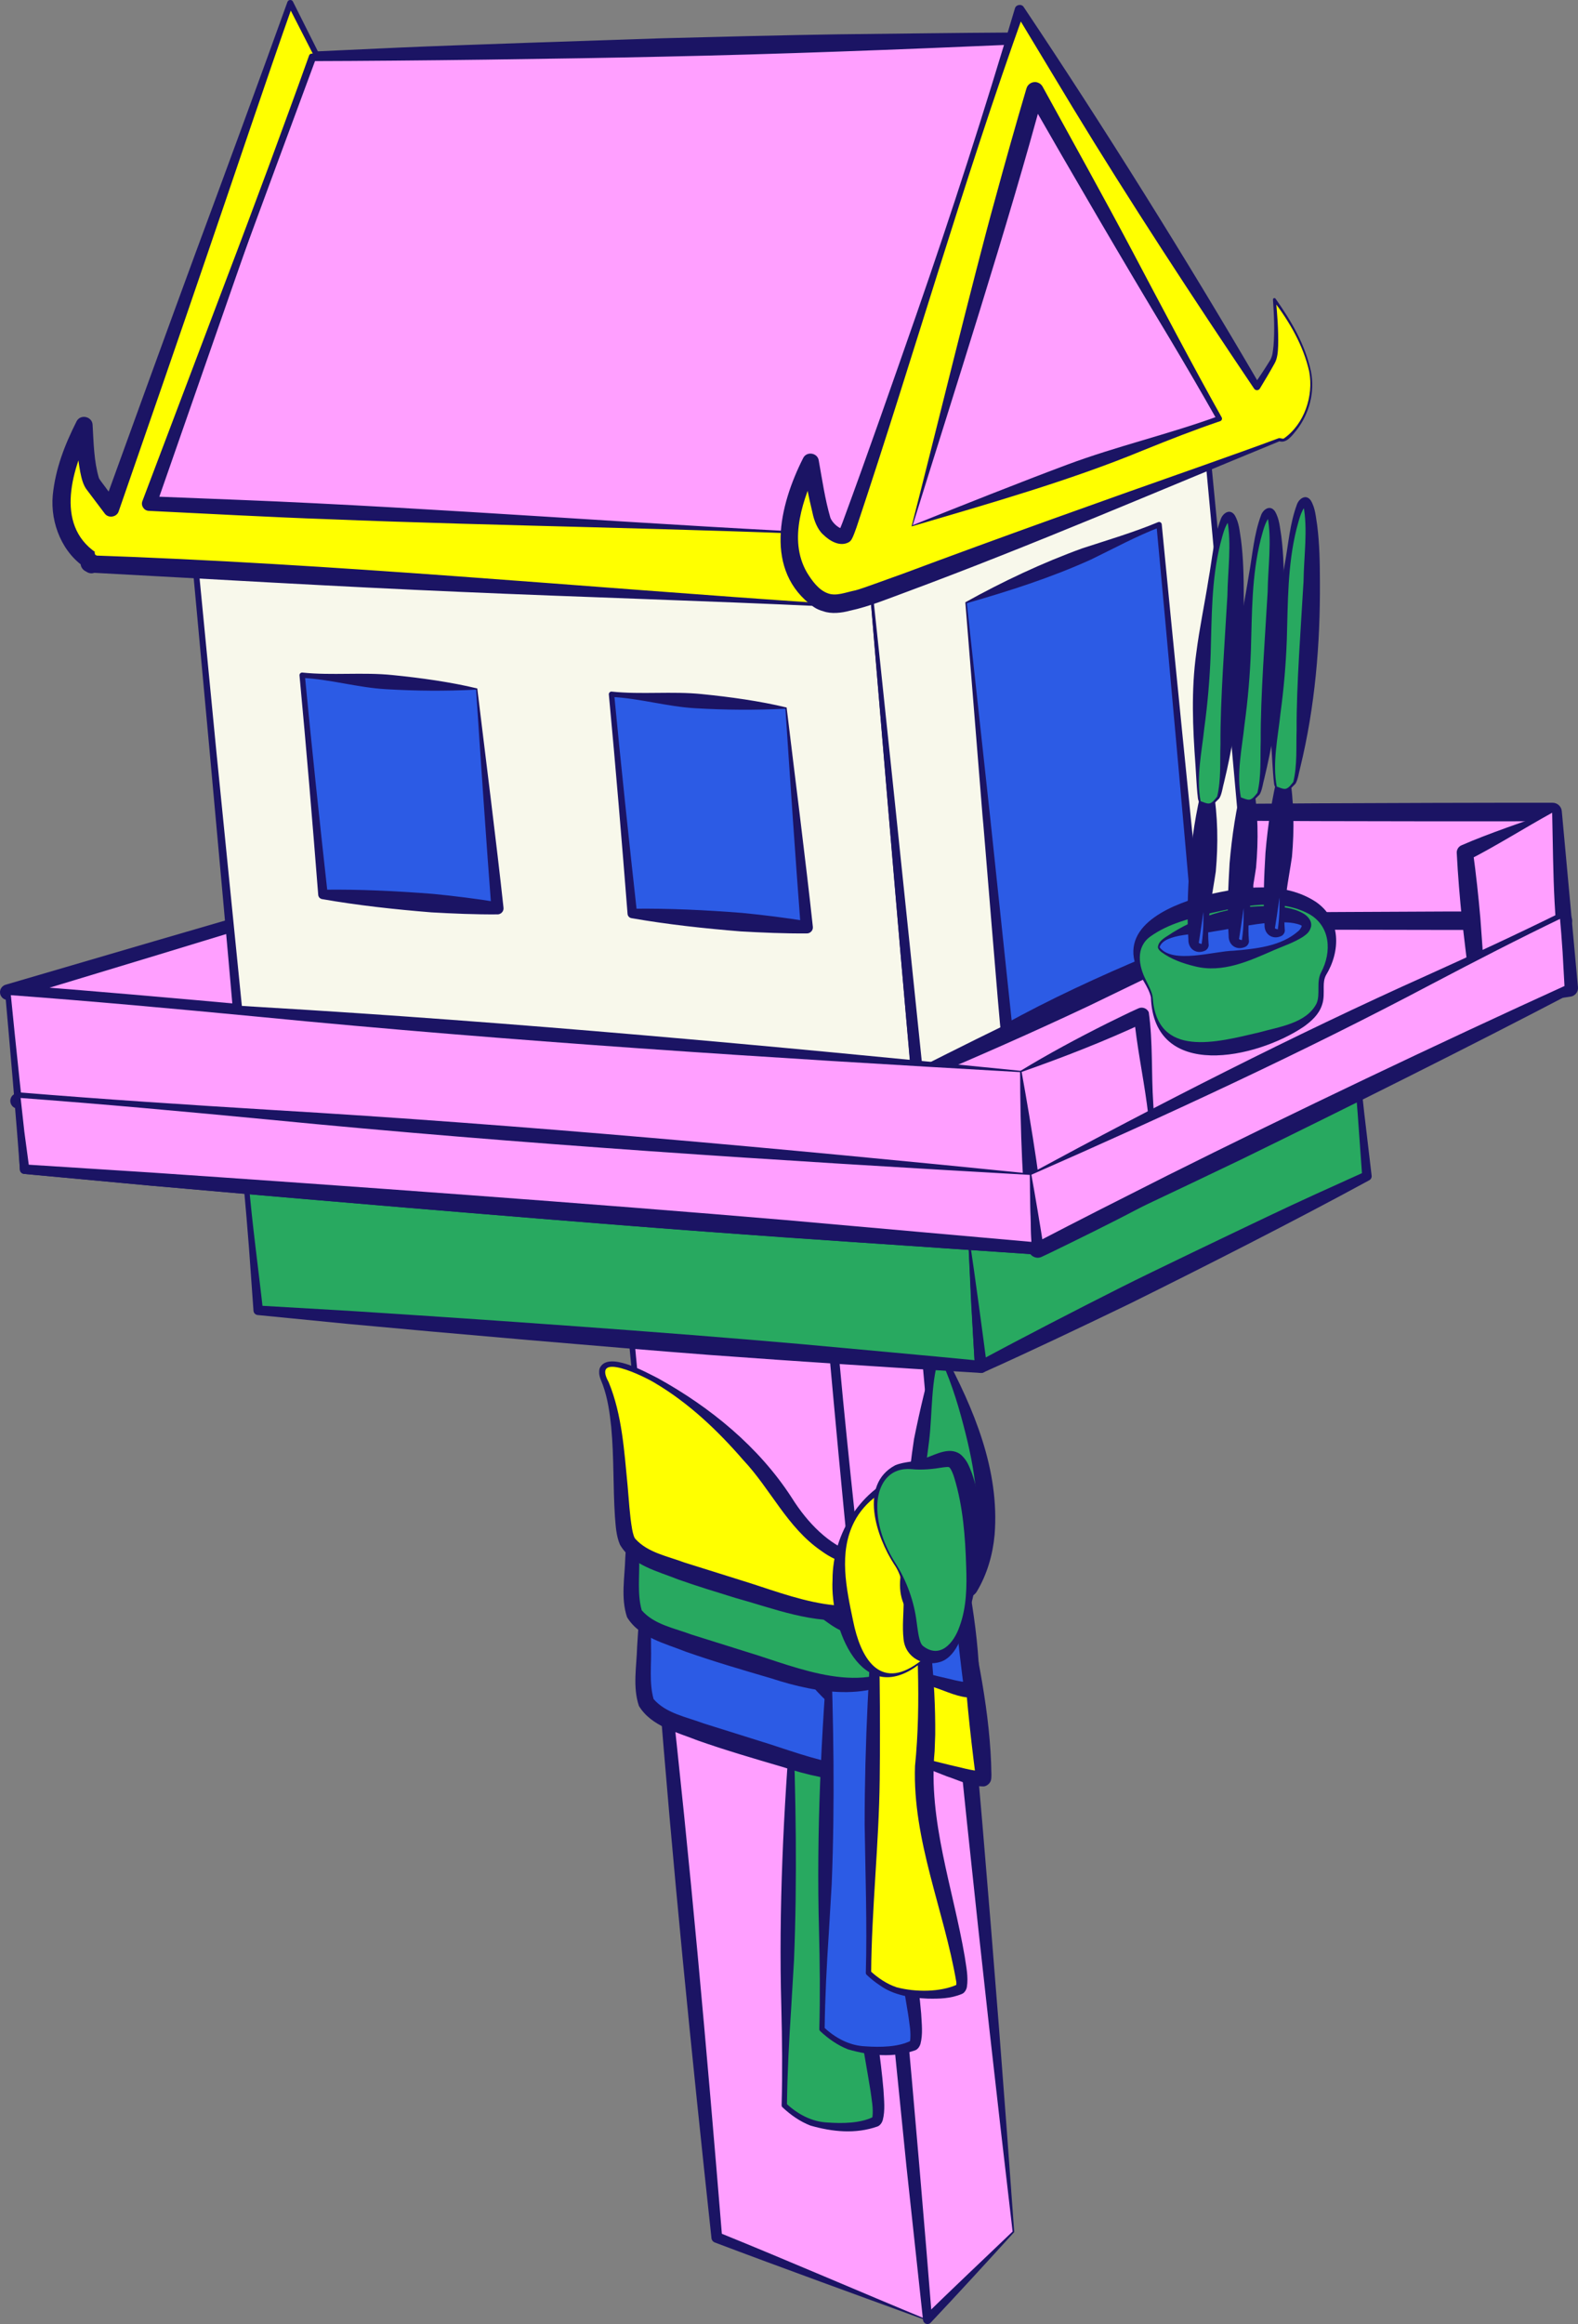 <?xml version="1.0" encoding="UTF-8"?>
<svg id="b" data-name="Layer 2" xmlns="http://www.w3.org/2000/svg" width="280.495" height="412.892" viewBox="0 0 280.495 412.892">
  <rect x="0" y="0" width="280.495" height="412.892" fill="#808080" stroke="none"/>
  <g id="c" data-name="Elements">
    <g>
      <g>
        <g>
          <g>
            <polygon points="165.219 412.358 127.409 397.518 108.469 197.849 144.546 194.426 165.219 412.358" fill="#ff9fff"/>
            <path d="M165.312,412.481c-11.479-4.197-26.963-9.799-38.25-14.076-.349-.132-.572-.448-.601-.797-3.583-33.237-6.952-66.496-9.519-99.83-2.379-31.869-5.814-68.056-9.313-99.849-.05-.464.295-.881.76-.919,12.013-1.272,24.021-2.598,36.04-3.809.673-.068,1.273.423,1.341,1.096,1.921,18.238,3.695,36.526,5.498,54.837,4.993,50.348,9.856,112.682,14.043,163.348h0ZM165.126,412.235c-5.425-50.645-12.373-113.143-16.967-163.549-1.643-18.015-3.315-36.054-4.84-54.143l1.343,1.11c-12.032,1.07-24.076,2.026-36.114,3.035,0,0,.76-.919.76-.919l2.09,24.985c2.005,23.28,4.891,51.624,7.539,74.835,3.746,33.222,6.69,66.521,9.421,99.839,0,0-.6-.797-.6-.797,12.506,5.069,24.762,10.4,37.369,15.604h0Z" fill="#1b1464"/>
          </g>
          <g>
            <polygon points="180.137 396.508 164.868 412.084 144.195 194.153 161.774 202.927 180.137 396.508" fill="#ff9fff"/>
            <path d="M180.282,396.56c-4.883,5.358-9.83,10.771-14.841,16.086-.304.319-.808.331-1.127.027-.148-.143-.229-.322-.245-.513,0,0-2.938-27.208-2.938-27.208-2.645-26.449-5.693-55.385-7.686-81.731-2.81-36.381-6.07-72.719-10.072-108.991-.085-.615.635-1.133,1.19-.816,5.914,2.815,11.862,5.562,17.754,8.422.393.191.634.568.669.975,1.723,16.158,3.317,32.342,4.942,48.531,4.773,47.912,8.936,97.217,12.353,145.217h0ZM179.992,396.457c-5.624-47.739-10.903-97.346-15.192-145.155-1.435-16.075-2.902-32.154-4.239-48.26l.669.975c-5.827-2.99-11.598-6.092-17.403-9.126,0,0,1.19-.816,1.19-.816,1.48,18.184,3.085,36.356,4.825,54.516,3.545,36.311,8.131,72.525,11.159,108.888,1.261,13.55,3.602,40.958,4.667,54.53,0,0-1.371-.486-1.371-.486,4.362-4.323,11.167-10.715,15.697-15.065h0Z" fill="#1b1464"/>
          </g>
        </g>
        <g>
          <g>
            <g>
              <path d="M140.802,304.554l-1.394,69.484s2.712,2.694,5.849,3.38c3.136.686,8.052.712,10.395-.494,2.343-1.206-4.501-26.976-3.176-38.906,1.325-11.93-4.462-35.131-4.462-35.131l-7.212,1.668Z" fill="#28a960"/>
              <path d="M140.922,304.651c.545,14.623.802,29.128.213,43.657,0,0-.503,8.518-.503,8.518-.378,5.691-.678,11.452-.75,17.22,0,0-.14-.345-.14-.345,2.04,1.91,4.552,3.273,7.38,3.393,2.631.185,5.833.147,8.1-.999-.053.009-.153.101-.163.123-.013.007,0-.026.014-.083.194-1.504-.131-3.083-.331-4.61-1.208-7.504-2.74-15.079-3.626-22.807-.448-3.833-.659-7.958-.188-11.787.318-3.644.054-7.444-.246-11.216-.714-7.581-1.878-15.181-3.272-22.68,0,0,.743.455.743.455l-7.233,1.159h0ZM140.683,304.457c2.27-.706,4.698-1.447,7.192-2.177.334-.097.674.116.744.455,3.13,11.208,6.006,22.657,5.579,34.45-.995,11.495,1.857,22.56,2.839,34.076.091,1.796.342,3.629-.131,5.43-.128.413-.461.939-.929,1.104-3.893,1.38-8.016.96-11.926-.162-1.888-.737-3.503-1.883-4.976-3.26-.096-.092-.143-.222-.14-.346.161-5.812.093-11.632-.053-17.521-.485-17.131.39-35.077,1.8-52.05h0Z" fill="#1b1464"/>
            </g>
            <g>
              <path d="M169.295,301.637s-13.366,13.38-26.378-6.245c-13.012-19.625-33.802-30.962-30.032-22.72,3.77,8.241.058,27.384,2.156,30.074,2.098,2.69,4.524,3.608,28.202,10.782,23.679,7.174,26.051-11.891,26.051-11.891Z" fill="#2c5be5"/>
              <path d="M169.227,301.776c.02.029.08.045.114.028.045-.027.007,0,.005.007-.086.095-.308.328-.406.426-5.221,5.334-13.52,6.353-19.624,1.86-6.045-4.156-9.013-10.883-13.754-16.228-4.385-5.352-9.256-10.482-15.014-14.382-2.109-1.302-4.416-2.872-6.898-3.044-.375.014-.605.122-.66.296-.186,1.088.756,2.205,1.049,3.382,1.85,5.976,1.651,12.401,1.685,18.56.093,3.043-.364,6.281.455,9.178,2.205,2.55,5.796,3.163,8.872,4.319,0,0,10.017,3.143,10.017,3.143,8.843,2.683,20.859,8.159,28.953.989,2.448-2.175,4.191-5.201,5.045-8.377,0,0,.04-.157.04-.157,0,0,.018-.079.018-.079.005-.007.004-.048.009.004.007.04.059.079.094.076h0ZM169.362,301.499c.031.025.079.091.082.158.001.08-.004.066-.003.086l-.007.084-.017.167c-.429,3.485-1.88,6.844-4.31,9.432-6.72,7.154-17.63,5.246-25.941,2.515-4.927-1.443-10.309-3.016-15.142-4.722-3.664-1.467-8.244-2.496-10.454-6.135-1.136-3.398-.408-7.035-.318-10.496.342-6.056,1.127-12.191-.312-18.13-.263-1.314-1.396-2.596-.859-4.13.875-1.551,3.066-.637,4.274-.191,8.059,3.791,14.979,9.641,21.14,16.049,3.701,3.765,6.259,8.482,9.608,12.517,5.816,7.192,14.308,8.684,21.827,3.024.119-.079.276-.271.43-.228h0Z" fill="#1b1464"/>
            </g>
            <g>
              <path d="M158.849,311.308s11.647-22.91,11.736-28.446c.089-5.536,4.597,32.118,4.22,33.075-.377.957-15.956-4.629-15.956-4.629Z" fill="#ff0"/>
              <path d="M158.706,311.365c-.023-.143.072-.302.1-.438.064-.184.217-.739.285-.932,2.044-6.062,4.45-12.032,7.298-17.751,1.441-2.977,3.359-5.976,3.726-9.308.014-.152.014-.356.03-.52,0,0,.019-.122.019-.122.031-.066-.026-.064.139-.293.019-.026.123-.142.348-.161.237-.012.383.149.46.273.103.161.164.483.218.665,2.309,10.684,4.743,21.535,4.9,32.509-.014.248.002.595-.056.863-.078.595-.707,1.179-1.289,1.231-2.336.02-4.522-1.12-6.618-1.807-2.955-1.12-6.04-2.46-8.888-3.836-.084-.041-.35-.172-.435-.214-.065-.053-.045.023-.236-.16h0ZM158.992,311.251c-.09-.147.03-.035.066-.052.633.141,1.711.394,2.354.549,1.581.38,5.837,1.434,7.47,1.84,1.887.402,3.738,1.002,5.565,1.092-.465-.007-.97.583-1.006,1.046-1.014-7.905-1.873-15.86-2.26-23.832-.178-3.107-.191-6.266-.884-9.307-.005-.013-.009-.021,0-.007.012.013.011.033.087.098.09.059.108.085.29.097.291-.021.392-.242.4-.285-1.122,9.685-5.28,18.691-10.579,26.77-.447.675-.921,1.341-1.41,1.987,0,0-.049.065-.049.065,0,0-.006-.053-.043-.061h0Z" fill="#1b1464"/>
            </g>
          </g>
          <g>
            <g>
              <path d="M147.503,291.019l-1.394,69.484s2.712,2.694,5.849,3.38c3.136.686,8.052.712,10.395-.494,2.343-1.206-4.501-26.976-3.176-38.906,1.325-11.93-4.462-35.131-4.462-35.131l-7.212,1.668Z" fill="#2c5be5"/>
              <path d="M147.623,291.116c.545,14.623.802,29.128.213,43.657,0,0-.503,8.518-.503,8.518-.378,5.691-.678,11.452-.75,17.22,0,0-.14-.345-.14-.345,2.04,1.91,4.552,3.273,7.38,3.393,2.631.185,5.833.147,8.1-.999-.053.009-.153.101-.163.123-.013.007,0-.026.014-.083.194-1.504-.131-3.083-.331-4.61-1.208-7.504-2.74-15.079-3.626-22.807-.448-3.833-.659-7.958-.188-11.787.318-3.643.054-7.443-.246-11.216-.714-7.581-1.878-15.181-3.271-22.68,0,0,.743.455.743.455l-7.233,1.159h0ZM147.384,290.922c2.27-.706,4.698-1.447,7.192-2.177.334-.097.674.116.744.456,3.13,11.208,6.006,22.657,5.579,34.45-.995,11.495,1.857,22.56,2.839,34.077.091,1.796.342,3.629-.131,5.429-.128.413-.461.939-.929,1.104-3.892,1.38-8.016.96-11.926-.162-1.888-.737-3.503-1.883-4.976-3.26-.096-.093-.143-.222-.14-.346.161-5.812.093-11.632-.053-17.521-.484-17.131.39-35.077,1.801-52.05h0Z" fill="#1b1464"/>
            </g>
            <g>
              <path d="M167.185,285.868s-13.366,13.38-26.378-6.245c-13.012-19.625-33.802-30.962-30.032-22.72,3.77,8.241.058,27.384,2.156,30.074,2.098,2.69,4.524,3.608,28.202,10.782,23.679,7.174,26.051-11.891,26.051-11.891Z" fill="#28a960"/>
              <path d="M167.117,286.006c.02.029.08.045.114.028.045-.027.007,0,.005.007-.086.095-.308.328-.406.426-5.222,5.334-13.52,6.353-19.624,1.86-6.045-4.156-9.013-10.883-13.754-16.228-4.385-5.352-9.256-10.482-15.014-14.382-2.109-1.302-4.416-2.872-6.898-3.044-.375.014-.605.122-.66.296-.186,1.088.756,2.205,1.049,3.382,1.85,5.976,1.651,12.401,1.685,18.56.093,3.043-.364,6.281.455,9.178,2.205,2.55,5.796,3.163,8.872,4.319,0,0,10.017,3.143,10.017,3.143,8.843,2.683,20.859,8.159,28.953.989,2.448-2.175,4.191-5.201,5.045-8.377,0,0,.04-.157.04-.157,0,0,.019-.079.019-.079.005-.007.004-.048.009.004.007.04.059.079.094.076h0ZM167.252,285.729c.031.025.079.091.082.158.001.08-.004.066-.003.086,0,0-.007.084-.007.084,0,0-.017.167-.017.167-.429,3.485-1.88,6.844-4.31,9.432-6.72,7.154-17.63,5.246-25.941,2.515-4.927-1.443-10.309-3.016-15.142-4.722-3.664-1.467-8.244-2.496-10.454-6.135-1.136-3.398-.408-7.035-.318-10.496.342-6.056,1.127-12.191-.312-18.13-.263-1.314-1.396-2.596-.858-4.13.875-1.551,3.066-.637,4.274-.191,8.059,3.791,14.979,9.641,21.14,16.049,3.701,3.765,6.259,8.482,9.608,12.517,5.816,7.192,14.308,8.684,21.827,3.024.119-.079.276-.271.43-.228h0Z" fill="#1b1464"/>
            </g>
            <g>
              <path d="M156.739,295.538s11.647-22.91,11.736-28.446c.089-5.536,4.597,32.118,4.22,33.075-.377.957-15.956-4.629-15.956-4.629Z" fill="#2c5be5"/>
              <path d="M156.596,295.595c-.023-.143.072-.302.1-.438.064-.184.217-.739.285-.932,2.044-6.062,4.45-12.032,7.298-17.751,1.137-2.27,2.405-4.504,3.2-6.919.381-1.013.514-2.004.574-3.032.031-.066-.026-.064.139-.293.019-.026.123-.143.348-.161.237-.012.383.149.46.273.103.161.164.483.218.665,2.309,10.684,4.743,21.534,4.9,32.509-.014.248.002.595-.056.863-.078.595-.708,1.179-1.289,1.231-2.336.02-4.522-1.12-6.618-1.807-2.955-1.12-6.04-2.459-8.888-3.836-.084-.041-.35-.172-.435-.214-.065-.053-.045.023-.236-.16h0ZM156.882,295.481c-.09-.147.03-.035.066-.052.633.141,1.711.394,2.354.549,1.581.38,5.837,1.434,7.47,1.84,1.887.402,3.738,1.002,5.565,1.092-.465-.007-.97.583-1.006,1.046-1.014-7.905-1.873-15.86-2.26-23.832-.178-3.107-.191-6.266-.884-9.307-.005-.013-.009-.021,0-.007.012.013.011.033.087.098.09.059.108.085.29.097.291-.021.392-.242.4-.285-1.122,9.685-5.28,18.691-10.579,26.77-.447.675-.921,1.341-1.41,1.987,0,0-.049.065-.049.065,0,0-.006-.053-.043-.061h0Z" fill="#1b1464"/>
            </g>
          </g>
          <g>
            <g>
              <path d="M165.972,273.084s-13.366,13.38-26.378-6.245c-13.012-19.625-35.928-29.839-32.158-21.597,3.77,8.241,2.184,26.261,4.282,28.951,2.098,2.69,4.524,3.608,28.202,10.782,23.679,7.174,26.051-11.891,26.051-11.891Z" fill="#ff0"/>
              <path d="M165.904,273.222c.02.029.08.045.115.028.045-.027.007,0,.005.007-.078.102-.314.324-.406.427-5.233,5.346-13.55,6.352-19.656,1.835-6.049-4.161-8.95-10.929-13.863-16.142-4.528-5.231-9.674-10.115-15.663-13.658-1.895-1.181-11.366-5.783-8.236-.143,2.384,5.796,2.756,12.223,3.358,18.365.236,2.588.364,5.197.8,7.722.151.794.355,1.56.615,1.776,2.206,2.42,5.663,3.026,8.667,4.156,0,0,10.034,3.148,10.034,3.148,8.862,2.682,20.891,8.192,29.012,1.025,2.454-2.177,4.202-5.207,5.058-8.389,0,0,.04-.158.04-.158l.019-.079c.004-.007.004-.048.009.004.007.04.059.079.094.076h0ZM166.04,272.946c.031.025.079.091.082.158.001.08-.004.065-.003.086l-.007.084-.017.168-.04.333c-.87,7.27-6.845,13.247-14.192,13.912-7.263.954-14.324-1.918-21.155-3.802-3.369-1.04-6.745-2.064-10.095-3.252-3.663-1.477-8.277-2.5-10.416-6.208-.686-1.616-.753-3.353-.893-5.03-.34-5.279-.16-10.571-.652-15.801-.265-2.576-.624-5.154-1.511-7.582-.252-.756-.865-1.68-.554-2.889,1.371-3.228,8.242.685,10.339,1.725,9.313,5.15,17.929,12.169,23.78,21.198,5.912,9.439,14.932,14.419,24.905,7.129.119-.079.276-.272.43-.229h0Z" fill="#1b1464"/>
            </g>
            <g>
              <path d="M161.312,275.756s4.333-38.493,5.84-35.565c1.506,2.928,13.614,26.963,5.202,41.888-2.204,2.666-11.042-6.323-11.042-6.323Z" fill="#28a960"/>
              <path d="M161.166,275.806c-.265-6.732.288-13.5,1.307-20.152,1.039-5.179,2.274-10.318,3.732-15.415.111-.207.187-.441.457-.602.308-.193.77-.027.911.313,0,0,.078.148.078.148l.146.28c5.298,9.898,9.92,20.792,8.998,32.293-.32,3.499-1.321,7.034-3.183,10.118-.337.558-1.013.961-1.614,1.09-3.792.694-8.793-5.329-10.834-8.074h0ZM161.457,275.706c-.016-.063.02-.01.05.004l.086.062c.697.522,1.871,1.314,2.59,1.825,1.774,1.195,3.655,2.487,5.585,3.283.55.202,1.111.4,1.535.278.023-.022-.057-.004-.064,0,0,0-.145.211-.145.211.688-1.393,1.226-2.852,1.644-4.354,1.948-7.866.558-16.118-1.501-23.879-1.114-4.291-2.497-8.586-4.453-12.593-.039-.103-.13-.203-.013-.088.067.078.333.073.374.019-1.733,4.665-1.37,10.468-1.997,15.553-.753,6.226-1.817,12.435-3.344,18.523-.031.126-.215.777-.253.918,0,0-.042.153-.042.153-.019.056-.019.11-.05.085h0Z" fill="#1b1464"/>
            </g>
            <g>
              <path d="M155.768,281.022l-1.394,69.484s2.712,2.694,5.849,3.38c3.136.686,8.052.712,10.395-.494,2.343-1.206-7.598-28.299-6.273-40.229,1.325-11.93-1.364-33.808-1.364-33.808l-7.212,1.668Z" fill="#ff0"/>
              <path d="M155.888,281.119c.493,11.752.609,23.46.481,35.12-.131,11.299-1.433,22.957-1.521,34.276,0,0-.14-.346-.14-.346,1.344,1.246,2.96,2.33,4.679,2.903,3.334.872,7.75.89,10.79-.505-.068.032-.173.114-.195.167-.009-.131.032-.359.008-.595-2.159-12.709-7.795-25.168-7.344-38.375,1.153-11.391.328-22.924-.283-34.334,0,0,.757.53.757.53l-7.233,1.159h0ZM155.649,280.925c2.27-.706,4.698-1.447,7.192-2.177.336-.1.689.121.747.467,1.565,9.551,2.731,19.233,2.651,28.958,0,0-.106,2.946-.106,2.946-1.172,12.331,3.274,24.323,5.353,36.503.252,1.782.671,3.578.377,5.416-.082.442-.414,1.047-.903,1.22-2.002.83-3.994.862-6.063.822-2.916-.12-6.079-.599-8.527-2.38-.83-.552-1.595-1.153-2.328-1.858-.096-.092-.143-.222-.14-.346.249-8.386-.085-17.885-.207-26.374-.002-14.216.782-29.141,1.955-43.197h0Z" fill="#1b1464"/>
            </g>
          </g>
          <g>
            <path d="M163.33,295.527s-10.269,8.959-13.691-10.371c-3.422-19.331,11.36-22.576,11.36-22.576,0,0,12.017-7.282,8.716-.213-3.3,7.07-12.436,19.606-6.406,24.562,6.03,4.956.021,8.597.021,8.597Z" fill="#ff0"/>
            <path d="M163.421,295.651c-10.29,7.984-15.886-6.438-15.437-14.973-.006-8.496,5.38-16.418,12.583-18.811,2.398-1.549,10.159-6.997,11.116-1.595.037.886-.281,1.837-.573,2.529-1.769,4.028-3.898,7.555-5.667,11.25-.926,1.813-1.705,3.673-2.275,5.514-.531,1.841-.869,3.696-.279,5.296.301.812.891,1.389,1.702,2.289,2.653,2.888,2.154,6.43-1.17,8.502h0ZM163.239,295.403c3.908-2.873,2.72-5.845-.905-8.203-2.464-1.964-2.699-5.536-2.049-8.356.965-4.309,3.054-8.096,5.172-11.844,1.169-2.223,2.761-4.317,3.431-6.617-.013.017.01-.044.017.027.039.082.181.239.261.244-.386-.149-1.55.147-2.122.313-1.891.59-3.863,1.437-5.706,2.372-3.943.78-7.615,3.381-9.476,6.995-2.841,5.492-1.413,11.92-.214,17.665,1.279,6.391,4.609,12.496,11.59,7.403h0Z" fill="#1b1464"/>
          </g>
          <g>
            <path d="M159.05,277.813c5.149,8.031-.226,16.067,6.831,16.553,7.057.485,8.242-20.367,6.073-29.447-2.17-9.08-3.257-4.642-10.26-4.555-7.003.087-7.958,9.161-2.644,17.449Z" fill="#28a960"/>
            <path d="M159.18,277.73c1.978,3.088,3.32,6.829,3.756,10.464.256,1.775.424,3.572,1.091,4.204,2.999,2.392,5.502-.385,6.555-3.483,1.238-3.374,1.292-7.08,1.159-10.638-.163-5.267-.561-10.597-2.085-15.638-.221-.769-.573-1.569-.793-1.812-.164-.332-.694-.159-1.193-.135-1.705.299-3.781.52-5.654.318-.909-.073-1.706.012-2.498.289-2.532.91-3.568,3.695-3.568,6.277-.044,3.582,1.306,7.115,3.228,10.154h0ZM158.92,277.897c-3.111-4.81-6.32-14.11.204-17.571,1.761-.733,3.651-.546,5.385-1.277,1.937-.683,4.589-2.241,6.485-.416.954.931,1.281,1.892,1.715,2.985,1.315,3.603,1.635,7.432,1.616,11.21.041,3.732-.574,7.433-1.409,11.037-.647,2.718-1.267,5.443-2.46,8.001-.631,1.333-1.657,2.817-3.206,3.359-3.012.993-6.312-.719-6.639-4.001-.52-4.534,1.126-9.303-1.691-13.326h0Z" fill="#1b1464"/>
          </g>
        </g>
        <g>
          <g>
            <g>
              <polygon points="172.242 220.412 43.768 210.36 45.897 232.794 174.37 242.847 172.242 220.412" fill="#28a960"/>
              <path d="M172.134,220.522c-31.939-1.521-64.716-3.441-96.465-6.786-10.587-1.092-21.251-2.112-31.938-2.903l.508-.517c.507,6.482,1.783,15.839,2.496,22.399,0,0-.773-.761-.773-.761l16.084.935c24.449,1.56,55.979,3.76,80.326,5.905,10.694.989,21.392,1.937,32.082,2.983,0,0-1.152,1.172-1.152,1.172-.362-5.581-.91-16.833-1.167-22.426h0ZM172.35,220.302c.834,5.573,2.382,16.844,3.089,22.443.089.637-.445,1.215-1.087,1.176-15.484-.921-32.722-2.059-48.287-3.202-17.93-1.377-46.295-3.833-64.199-5.505,0,0-16.034-1.578-16.034-1.578-.414-.024-.748-.356-.774-.761,0,0-.807-11.242-.807-11.242-.297-3.745-.603-7.488-.953-11.228-.026-.259.164-.491.423-.516,10.756.865,21.53,1.545,32.385,2.122,31.648,1.639,64.862,4.814,96.245,8.292h0Z" fill="#1b1464"/>
            </g>
            <g>
              <polygon points="172.242 220.412 240.846 186.52 242.974 208.954 174.37 242.847 172.242 220.412" fill="#28a960"/>
              <path d="M172.108,220.337c13.53-7.713,28.04-15.395,42.224-22.076,8.499-3.859,18.055-8.004,26.304-12.166.287-.151.661.054.681.38.36,3.739.762,7.473,1.175,11.207l1.321,11.193c.042.36-.156.689-.466.836-12.933,7.046-29.265,15.338-42.521,21.903-8.342,4.022-17.572,8.423-25.98,12.196-.651.36-1.517-.109-1.544-.861,0,0-.679-11.462-.679-11.462l-.516-11.149h0ZM172.377,220.487c.838,5.534,2.342,16.715,3.062,22.258,0,0-1.544-.861-1.544-.861,8.096-4.368,17.209-9.056,25.473-13.223,5.411-2.728,20.182-9.779,25.843-12.474,5.753-2.751,11.575-5.364,17.39-7.989l-.466.835s-.807-11.242-.807-11.242c-.297-3.745-.603-7.488-.953-11.228,0,0,.681.38.681.38-8.26,3.98-17.053,8.921-25.149,13.253-14.194,7.351-28.755,13.97-43.53,20.29h0Z" fill="#1b1464"/>
            </g>
          </g>
          <g>
            <polygon points="108.315 144.426 1.39 176.278 181.466 190.367 278.949 175.534 275.982 144.26 108.315 144.426" fill="#ff9fff"/>
            <path d="M108.337,144.578c-34.302,11.155-71.972,22.58-106.552,33.026,0,0-.287-2.707-.287-2.707,15.007,1.16,30.004,2.46,44.994,3.847,42.844,4.143,91.888,7.826,135.055,10.589,22.856-3.759,73.332-11.62,97.17-15.327,0,0-1.306,1.674-1.306,1.674l-3.059-31.265s1.633,1.484,1.633,1.484c-10.482.043-31.394.019-41.86-.017-41.533-.165-84.246-.487-125.787-1.304h0ZM108.292,144.273c41.477-.902,84.217-1.305,125.714-1.552,10.414-.052,31.549-.12,41.974-.099.851-.004,1.554.653,1.633,1.484,0,0,2.874,31.283,2.874,31.283.08.819-.502,1.553-1.306,1.674-24.469,3.632-73.319,10.904-97.797,14.339-43.126-4.01-92.032-7.95-135.058-10.545-15.023-.962-30.039-2.01-45.044-3.198-.764-.056-1.339-.724-1.278-1.489.047-.588.457-1.061.99-1.218,34.695-10.176,72.472-21.256,107.298-30.678h0Z" fill="#1b1464"/>
          </g>
          <g>
            <polygon points="110.146 163.734 3.222 195.586 183.298 209.676 277.814 163.569 110.146 163.734" fill="#ff9fff"/>
            <path d="M110.169,163.887c-34.301,11.155-71.973,22.58-106.552,33.026,0,0-.287-2.707-.287-2.707,15.007,1.16,30.004,2.46,44.994,3.847,29.055,2.708,60.9,5.489,89.999,7.54,0,0,45.056,3.049,45.056,3.049l-.535.102,23.525-11.74c15.155-7.533,55.09-27.217,70.727-34.909,0,0,.72,3.113.72,3.113-55.741.078-111.94-.29-167.647-1.322h0ZM110.124,163.582c48.741-1.038,97.904-1.432,146.7-1.641,0,0,20.988-.011,20.988-.011.907-.004,1.646.73,1.646,1.637,0,.649-.378,1.21-.926,1.476-15.943,7.712-55.666,26.895-71.047,34.252,0,0-23.733,11.313-23.733,11.313-.171.084-.358.118-.536.102,0,0-44.982-3.995-44.982-3.995-13.227-1.151-31.955-2.591-45.019-3.525-29.456-2.157-60.706-3.842-90.102-6.223-.764-.056-1.339-.725-1.278-1.489.047-.588.457-1.061.99-1.218,0,0,26.812-7.85,26.812-7.85,25.71-7.548,54.633-15.808,80.486-22.828h0Z" fill="#1b1464"/>
          </g>
          <g>
            <g>
              <polygon points="153.932 95.153 33.338 85.717 42.439 181.652 163.032 191.087 153.932 95.153" fill="#f8f8eb"/>
              <path d="M153.824,95.263c-25.087-1.154-50.746-2.578-75.675-4.829-14.486-1.382-30.354-3.235-44.848-4.233,0,0,.52-.529.52-.529,0,0,4.65,47.958,4.65,47.958,0,0,4.807,47.943,4.807,47.943l-.774-.761c22.889,1.246,52.528,3.292,75.434,5.097,14.586,1.177,30.686,2.716,45.178,4.109,0,0-1.152,1.172-1.152,1.172-2.109-23.9-6.147-72.015-8.14-95.926h0ZM154.04,95.043c2.54,23.902,7.631,72.027,10.061,95.943.074.656-.494,1.235-1.152,1.171-19.472-1.125-40.826-2.561-60.34-4.16-9.953-.858-35.566-3.061-45.186-4.004,0,0-15.049-1.501-15.049-1.501-.413-.032-.74-.36-.774-.761-2.079-23.922-6.509-72.065-8.744-95.968-.027-.265.166-.501.431-.528,10.099.834,20.219,1.448,30.418,1.979,29.961,1.5,60.598,4.486,90.336,7.83h0Z" fill="#1b1464"/>
            </g>
            <g>
              <polygon points="153.932 95.153 214.114 74.81 222.523 163.45 163.032 191.087 153.932 95.153" fill="#f8f8eb"/>
              <path d="M153.803,95.069c11.878-4.954,24.681-9.792,37.065-13.678,7.456-2.175,15.841-4.519,23.094-7.03.283-.101.602.102.623.404,2.106,22.098,6.529,66.528,8.776,88.606.037.366-.168.699-.484.844,0,0-7.3,3.747-7.3,3.747-4.646,2.367-17.258,8.447-22.112,10.787-9.607,4.534-20.217,9.213-29.981,13.311-.548.256-1.21.012-1.442-.552-2.241-24.103-6.214-72.322-8.24-96.44h0ZM154.061,95.237c2.575,23.859,7.585,71.891,10.04,95.749,0,0-1.521-.872-1.521-.872,7.031-3.554,14.899-7.494,22.067-10.883,11.307-5.271,26.014-11.8,37.52-16.545,0,0-.484.844-.484.844-1.947-22.103-5.959-66.589-8.041-88.676,0,0,.623.404.623.404-5.008,1.646-9.939,3.508-14.78,5.423-14.757,5.914-30.023,10.382-45.425,14.556h0Z" fill="#1b1464"/>
            </g>
            <g>
              <polygon points="171.723 107.085 206.032 93.208 213.05 167.191 178.925 183.005 171.723 107.085" fill="#2c5be5"/>
              <path d="M171.591,107.005c6.54-3.641,13.716-7.037,20.848-9.608,4.33-1.409,9.285-2.891,13.415-4.629.286-.125.63.081.649.394,1.765,18.442,5.482,55.525,7.386,73.948.038.367-.17.696-.485.845-2.75,1.52-5.494,3.052-8.304,4.444-4.746,2.384-12.134,6.04-16.995,8.053-2.891,1.216-5.788,2.419-8.729,3.526-.561.256-1.239,0-1.456-.587-.172-.269-3.188-38.202-3.277-38.503,0,0-3.052-37.883-3.052-37.883h0ZM171.855,107.165s4.15,38.036,4.15,38.036l3.989,37.702s-1.52-.872-1.52-.872c7.829-4.375,17.143-8.67,25.463-12.142,2.878-1.244,5.821-2.347,8.758-3.463l-.485.845c-1.595-18.452-4.919-55.582-6.65-74.018,0,0,.649.394.649.394-4.131,1.56-8.357,3.866-12.317,5.779-7.187,3.241-14.362,5.529-22.038,7.74h0Z" fill="#1b1464"/>
            </g>
          </g>
          <g>
            <polygon points="181.466 190.367 1.39 176.278 4.373 207.723 184.449 221.813 181.466 190.367" fill="#ff9fff"/>
            <path d="M181.358,190.477c-44.598-2.529-90.78-5.466-135.167-9.814-14.887-1.423-29.851-2.796-44.839-3.902,0,0,.52-.529.52-.529.758,7.843,2.433,23.588,3.34,31.412,0,0-.774-.761-.774-.761l22.535,1.44c25.147,1.696,64.95,4.574,90.075,6.566,14.437,1.128,52.616,4.523,67.484,5.855,0,0-1.152,1.171-1.152,1.171-.588-7.828-1.546-23.597-2.022-31.437h0ZM181.574,190.258c1.012,7.823,3.046,23.608,3.943,31.454.085.66-.49,1.247-1.152,1.172-15.135-1.014-53.003-3.571-67.573-4.713-25.13-1.941-64.895-5.288-90-7.524,0,0-22.484-2.083-22.484-2.083-.414-.026-.745-.358-.774-.761-.543-7.852-1.924-23.646-2.626-31.484-.028-.294.225-.551.521-.524,15.025,1.242,30.074,2.218,45.199,3.143,44.547,2.624,90.576,6.857,134.947,11.32h0Z" fill="#1b1464"/>
          </g>
          <g>
            <polygon points="181.466 190.365 202.939 180.392 205.922 211.84 184.449 221.813 181.466 190.365" fill="#ff9fff"/>
            <path d="M181.332,190.289c4.973-3.037,10.249-5.866,15.512-8.5,1.834-.883,3.65-1.816,5.516-2.643.697-.321,1.526-.01,1.837.693.754,5.342.436,10.831.8,16.224.276,5.262.935,10.488,1.766,15.698.06.372-.159.703-.484.845-4.996,2.773-10.652,5.596-15.807,8.121-1.777.857-3.536,1.754-5.33,2.575-.995.477-2.221-.224-2.323-1.318-1.035-10.502-1.482-21.197-1.485-31.694h0ZM181.599,190.442c1.883,10.432,3.533,20.716,4.483,31.216,0,0-2.324-1.333-2.324-1.333,1.785-.841,3.604-1.607,5.406-2.412,5.259-2.329,11.058-4.792,16.403-6.838,0,0-.484.844-.484.844-.164-5.273-.5-10.53-1.217-15.75-.702-5.222-1.813-10.405-2.295-15.648l1.948,1.117c-7.164,3.343-14.41,6.17-21.919,8.802h0Z" fill="#1b1464"/>
          </g>
          <g>
            <polygon points="275.982 144.257 278.965 175.705 263.375 182.945 260.392 151.497 275.982 144.257" fill="#ff9fff"/>
            <path d="M276.059,144.123c1.884,9.793,3.783,21.288,3.668,31.624.006.295-.179.551-.44.65-2.686,1.011-5.332,2.115-7.916,3.359-2.591,1.222-5.128,2.56-7.64,3.954-.386.214-.872.075-1.086-.311-1.287-6.536-1.96-13.33-2.764-19.954-.386-3.805-.741-8.009-.932-11.811-.072-.623.277-1.22.833-1.452,4.808-2.113,11.345-4.282,16.277-6.059h0ZM275.905,144.391c-4.913,2.706-9.986,5.92-14.903,8.422,0,0,.832-1.452.832-1.452.519,3.765.978,7.967,1.305,11.775.489,6.532.972,13.186,1.074,19.73,0,0-1.195-.685-1.195-.685,5.373-2.027,10.622-4.344,15.624-7.167,0,0-.438.764-.438.764-2.169-10.647-2.052-20.195-2.3-31.386h0Z" fill="#1b1464"/>
          </g>
          <g>
            <polygon points="183.198 208.63 3.122 194.54 4.373 207.723 184.449 221.813 183.198 208.63" fill="#ff9fff"/>
            <path d="M183.09,208.74c-44.598-2.53-90.78-5.465-135.167-9.814-14.887-1.423-29.851-2.796-44.839-3.902,0,0,.52-.529.52-.529,0,0,.725,6.582.725,6.582l.882,6.567-.774-.761,22.535,1.44c34.26,2.329,78.443,5.517,112.577,8.428,0,0,44.982,3.992,44.982,3.992l-1.152,1.172c-.117-3.275-.26-9.89-.29-13.175h0ZM183.306,208.52s1.148,6.401,1.148,6.401c0,0,1.064,6.79,1.064,6.79.087.557-.294,1.079-.851,1.167-.077.021-.22.011-.302.005,0,0-45.056-3.053-45.056-3.053-34.145-2.428-78.34-6.161-112.518-9.184-.018-.005-22.507-2.082-22.528-2.087-.403-.037-.708-.365-.73-.757,0,0-.368-6.616-.368-6.616l-.525-6.601c-.029-.296.221-.557.52-.529,15.025,1.242,30.074,2.218,45.199,3.143,44.547,2.624,90.576,6.857,134.947,11.32h0Z" fill="#1b1464"/>
          </g>
          <g>
            <polygon points="183.198 208.63 277.715 162.522 278.965 175.706 184.449 221.813 183.198 208.63" fill="#ff9fff"/>
            <path d="M183.064,208.555c22.648-12.258,46.928-24.663,70.518-35.239,8.07-3.641,16.05-7.328,23.925-11.219.286-.148.658.056.679.381.213,2.197.47,4.389.736,6.581,0,0,.882,6.567.882,6.567.048.363-.154.695-.47.838-17.921,9.395-40.457,20.616-58.721,29.539-11.476,5.503-24.169,11.531-35.695,16.775-.648.373-1.533-.103-1.539-.864-.162-3.885-.318-9.602-.316-13.36h0ZM183.333,208.705c.594,3.225,1.694,9.769,2.185,13.006,0,0-1.539-.863-1.539-.863,7.775-4.051,15.595-8.007,23.423-11.95,22.428-11.209,48.404-23.581,71.195-33.95,0,0-.47.837-.47.837l-.368-6.616c-.15-2.203-.311-4.404-.514-6.602l.679.381c-7.877,3.793-15.651,7.791-23.333,11.835-23.043,12.201-47.343,23.414-71.257,33.922h0Z" fill="#1b1464"/>
          </g>
          <g>
            <polygon points="150.681 102.939 24.903 93.927 55.405 10.016 180.027 6.853 150.681 102.939" fill="#ff9fff"/>
            <path d="M150.768,103.066c-31.175-1.202-63.221-2.921-94.338-6-10.558-1.016-21.052-1.969-31.56-2.656-.313-.018-.538-.352-.421-.649,7.617-20.922,22.698-63.067,30.165-84.034.12-.337.434-.548.771-.555,0,0,15.57-.718,15.57-.718,9.85-.437,36.521-1.319,46.721-1.653,7.751-.212,23.402-.595,31.158-.702,10.389-.112,20.777-.265,31.167-.32.598-.019,1.102.46,1.103,1.061-7.427,24.115-22.709,72.179-30.335,96.225h0ZM150.593,102.812c6.997-24.018,21.296-72.301,28.407-96.273,0,0,1.054,1.387,1.054,1.387-20.078.877-42.124,1.723-62.297,2.14-17.651.396-44.872.75-62.331.792,0,0,.771-.555.771-.555-7.73,20.858-23.243,62.884-30.839,83.789,0,0-.421-.649-.421-.649,20.52,1.639,41.977,2.076,62.492,3.656,20.655,1.576,42.473,3.525,63.163,5.713h0Z" fill="#1b1464"/>
          </g>
          <g>
            <path d="M153.065,95.127l-106.51-4.761-20.029-.895L55.406,10.016l.98-.025L51.595.531l-31.847,89.817c-1.302-1.682-2.719-3.538-3.3-4.417-1.189-1.791-1.504-10.348-1.504-10.348,0,0-3.691,6.867-4.031,12.999-.346,6.132,3.744,10.265,5.314,11.019.026.016.052.026.083.035h0l-.347.42.333.017-.048.14.369-.121,130.34,7.395,3.671-4.55.082-.106,6.072-7.535-3.72-.169Z" fill="#ff0"/>
            <path d="M153.058,95.281c-30.402-1.437-64.547-1.812-94.957-3.048-9.164-.307-22.365-1.024-31.656-1.472-.852-.028-1.446-.941-1.133-1.731,0,0,14.966-39.537,14.966-39.537,2.514-6.582,4.971-13.185,7.432-19.787,2.42-6.617,4.879-13.219,7.237-19.858.069-.195.251-.318.447-.322,0,0,.98-.03.98-.03,0,0-.427.715-.427.715,0,0-4.831-9.439-4.831-9.439l.984-.063c-4.582,12.903-10.934,31.912-15.458,45.073-3.83,11.245-11.634,33.83-15.538,45.045-.325,1.07-1.857,1.305-2.495.4-.434-.574-2.684-3.559-3.074-4.076-.781-.915-1.066-2.282-1.278-3.327-.496-2.786-.686-5.449-.829-8.187l2.853.663c-3.358,6.681-6.705,16.806.798,21.9-.092-.061-.197-.109-.304-.136,0,0,.797,2.614.797,2.614l-.347.42-1.177-2.679c1.294-.101,2.26,1.113,1.748,2.327,0,0-2.059-2.091-2.059-2.091,43.721,1.475,87.526,5.648,131.234,8.568,0,0-.22.098-.22.098,3.332-4.014,6.601-8.085,9.899-12.131,0,0,.124.275.124.275l-3.719-.184h0ZM153.072,94.973l3.721.154c.093.004.165.083.162.176-3.298,4.121-6.559,8.505-10.003,12.448-21.738-1.024-43.498-1.651-65.239-2.6-20.911-.882-46.38-2.391-64.952-3.382-1.308.471-2.601-.986-2.011-2.231,0,0,1.463,2.17,1.463,2.17-1.009.066-1.952-.679-1.884-1.738-.003-.553.391-.994.721-1.379,0,0,.797,2.614.797,2.614-.162-.051-.322-.122-.469-.206,0,0,.142.077.142.077-4.408-2.645-6.59-8.102-6.143-13.068.47-4.726,2.118-8.956,4.232-13.144.694-1.369,2.814-.867,2.852.635.181,3.145.24,6.484,1.121,9.428.166.378.732,1.028.968,1.38,0,0,2.337,3.159,2.337,3.159,0,0-2.494.4-2.494.4,4.038-11.168,12.202-33.632,16.309-44.772,4.853-13.085,11.731-31.774,16.389-44.743.137-.422.794-.49.984-.063,0,0,4.752,9.479,4.752,9.479.169.321-.073.708-.427.715,0,0-.98.021-.98.021,0,0,.446-.321.446-.321-4.871,13.222-9.592,26.499-14.211,39.811,0,0-13.914,39.919-13.914,39.919l-1.156-1.732s15.821.625,15.821.625c36.01,1.417,74.636,4.614,110.667,6.167h0Z" fill="#1b1464"/>
          </g>
          <g>
            <g>
              <path d="M232.871,65.996c-1.234-6.254-6.34-12.779-6.34-12.779,0,0,.839,8.84-.252,10.855-.496.916-1.694,2.821-2.852,4.626L181.247,1.764s-30.034,92.909-31.068,93.43-3.09-.968-3.815-2.514c-.724-1.547-2.289-10.614-2.289-10.614,0,0-3.788,7.368-3.824,13.743-.036,6.375,4.415,10.639,6.29,11.142q1.875.503,6.079-.51c4.203-1.013,74.798-28.337,74.798-28.337.408.126.754.14,1.001-.009,1.658-1.002,5.686-5.844,4.452-12.098Z" fill="#ff0"/>
              <path d="M232.72,66.026c-1.038-4.644-3.526-8.898-6.391-12.65,0,0,.458-.183.458-.183.264,2.739.474,5.46.409,8.222-.041,1.023-.104,2.258-.65,3.179-.831,1.498-1.716,2.983-2.602,4.437-.228.389-.814.38-1.037-.004-10.727-15.902-22.283-33.551-32.189-49.852,0,0-10.219-16.939-10.219-16.939,0,0,1.591-.2,1.591-.2-10.881,30.257-19.669,61.228-29.864,91.714-.27.687-.471,1.434-.897,2.154-.096.149-.237.289-.387.393-1.636.95-3.502-.222-4.625-1.329-1.009-.886-1.632-2.56-1.882-3.812-.718-2.934-1.268-5.883-1.817-8.839,0,0,2.774.425,2.774.425-2.564,5.766-5.385,13.033-1.959,18.964.912,1.483,2.081,3.125,3.74,3.714,1.48.538,3.102-.174,4.873-.534.942-.197,7.166-2.52,8.226-2.873,17.32-6.471,36.186-13.204,53.632-19.333,4.474-1.602,8.963-3.169,13.412-4.837.296-.046.664.181.899.055,3.644-2.561,5.305-7.551,4.503-11.871h0ZM233.022,65.966c.742,3.646-.278,7.529-2.554,10.457-.737.885-1.797,2.45-3.133,1.949,0,0,.184-.006.184-.006-21.826,8.941-43.965,18.478-66.117,26.702-3.373,1.23-6.801,2.675-10.336,3.434-1.432.387-3.29.622-4.734.092-.585-.156-1.201-.416-1.675-.747-8.979-6.389-6.133-18.085-1.897-26.457.617-1.279,2.58-.95,2.774.425.607,3.366,1.115,6.926,2.07,10.18.29.754,1.25,1.736,2.076,1.949.025.007.005.002-.047.02-.022.006-.036.013-.053.027.012-.002.005-.007-.146.084-.124.081-.232.19-.316.307-.04.061-.034.057-.025.04.218-.443.448-1.038.665-1.593,4.503-12.203,8.852-24.694,13.136-36.965,6.253-17.988,12.105-36.11,17.511-54.371.189-.702,1.234-.851,1.591-.199,14.279,21.335,29.009,44.91,41.95,67.08,0,0-1.037-.004-1.037-.004.95-1.4,1.902-2.818,2.789-4.254.543-.837.557-1.765.678-2.748.217-2.679.089-5.419-.102-8.123-.055-.248.327-.395.458-.183,2.777,3.923,5.273,8.164,6.289,12.907h0Z" fill="#1b1464"/>
            </g>
            <g>
              <polygon points="162.139 93.413 216.741 74.374 183.958 16.161 162.139 93.413" fill="#ff9fff"/>
              <path d="M162.245,93.301c7.733-3.11,19.78-7.892,27.483-10.759,8.737-3.26,18.062-5.406,26.857-8.615,0,0-.257.68-.257.68-2.737-4.848-5.547-9.655-8.398-14.439-8.36-13.868-17.341-29.263-25.338-43.236,0,0,2.876-.343,2.876-.343-5.908,22.213-16.295,54.423-23.223,76.714h0ZM162.034,93.525c3.588-13.854,11.106-44.717,14.837-58.091,1.797-6.589,3.645-13.174,5.578-19.699.229-.844,1.111-1.34,1.951-1.089.409.121.734.399.925.746,5.354,9.764,10.787,19.483,16.001,29.326,4.598,8.697,11.074,20.968,15.827,29.424.148.252.021.589-.257.68-4.596,1.555-9.121,3.33-13.731,5.199-13.057,5.399-27.713,9.547-41.132,13.505h0Z" fill="#1b1464"/>
            </g>
          </g>
        </g>
        <g>
          <polygon points="84.73 122.423 53.71 119.962 57.405 158.912 88.424 161.374 84.73 122.423" fill="#2c5be5"/>
          <path d="M84.622,122.533c-5.57.262-10.563.227-15.976-.084-5.071-.288-9.869-1.76-14.973-2.016,0,0,.509-.517.509-.517,1.245,12.982,2.623,25.952,4.063,38.915,0,0-.773-.761-.773-.761,6.448-.093,13.017.236,19.451.738,3.754.362,7.88.881,11.588,1.487,0,0-1.161,1.179-1.161,1.179-.857-11.125-1.978-27.599-2.727-38.943h0ZM84.838,122.314c1.39,11.571,3.427,27.492,4.662,38.958.08.667-.497,1.236-1.161,1.179-3.752.033-7.914-.144-11.677-.359-6.464-.526-13.028-1.233-19.412-2.354-.38-.063-.656-.379-.685-.746-1.023-13.006-2.109-26.005-3.328-38.992-.03-.288.222-.54.51-.51,5.241.552,10.781-.101,16.047.446,4.968.496,10.307,1.232,15.044,2.378h0Z" fill="#1b1464"/>
        </g>
        <g>
          <polygon points="139.717 125.806 108.697 123.345 112.392 162.295 143.411 164.757 139.717 125.806" fill="#2c5be5"/>
          <path d="M139.608,125.916c-5.57.262-10.563.227-15.976-.084-5.07-.288-9.869-1.76-14.973-2.016,0,0,.509-.517.509-.517,1.245,12.982,2.623,25.952,4.063,38.915,0,0-.773-.761-.773-.761,6.448-.093,13.017.236,19.451.738,3.754.361,7.88.881,11.588,1.487,0,0-1.161,1.179-1.161,1.179-.857-11.125-1.978-27.599-2.727-38.943h0ZM139.825,125.697c1.39,11.571,3.428,27.492,4.662,38.958.08.667-.497,1.236-1.161,1.179-3.752.033-7.914-.144-11.677-.359-6.464-.526-13.028-1.233-19.412-2.354-.38-.063-.656-.379-.685-.746-1.023-13.006-2.109-26.005-3.328-38.992-.03-.288.221-.54.51-.51,5.241.552,10.781-.101,16.047.446,4.968.496,10.307,1.232,15.044,2.378h0Z" fill="#1b1464"/>
        </g>
      </g>
      <g>
        <g>
          <path d="M204.733,177.144c.328,3.454,1.176,12.4,17.8,7.982s10.856-8.779,12.745-12.155c4.605-8.233-1.182-16.521-17.963-12.915-23.662,5.085-12.909,13.632-12.581,17.087Z" fill="#28a960"/>
          <path d="M204.886,177.129c.72,11.037,11.492,8.024,18.906,6.298,3.563-1.002,8.47-1.615,10.25-5.189.674-1.631-.093-3.755.766-5.43,1.986-3.701,1.69-8.375-2.231-10.489-5.281-2.745-11.476-1.399-17.169-.134-3.797.959-7.744,1.91-10.935,4.205-2.626,1.9-2.101,5.22-.755,7.788.409.874,1.034,1.984,1.168,2.951h0ZM204.579,177.158c-.466-1.999-2.032-3.63-2.691-5.627-2.593-7.53,7.097-11.08,12.727-12.533,6.133-1.474,13.606-2.514,19.318,1.254,4.511,3.122,4.347,8.782,1.755,13.022-.329.633-.393,1.293-.393,2.047-.012,1.006.085,2.155-.312,3.254-.553,1.666-1.857,2.834-3.218,3.817-8.431,5.717-26.702,9.653-27.185-5.233h0Z" fill="#1b1464"/>
        </g>
        <g>
          <path d="M205.971,168.307c.104,1.097,6.169,4.68,19.232.39s5.941-7.759-5.535-5.563c-11.476,2.196-13.801,4.077-13.697,5.174Z" fill="#2c5be5"/>
          <path d="M206.124,168.293c2.312,3.056,9.702.674,13.16.614,3.913-.347,8.393-.757,11.488-3.478.396-.336.669-.858.595-.985-.045-.044-.05-.005-.146-.072-1.592-.669-3.511-.506-5.27-.456-3.264.218-6.949,1.077-10.239,1.575-2.3.53-8.842.239-9.588,2.802h0ZM205.818,168.322c.076-1.331,1.638-1.918,2.571-2.607,5.241-3.256,11.339-4.886,17.528-4.71,1.936.09,3.95.256,5.729,1.276.769.427,1.605,1.319,1.399,2.352-.272,1.072-.946,1.434-1.46,1.82-1.589.998-3.328,1.585-5.021,2.302-4.414,1.929-9.2,4.192-14.196,2.921-2.112-.515-4.217-1.252-5.958-2.554-.259-.216-.504-.432-.591-.8h0Z" fill="#1b1464"/>
        </g>
        <g>
          <g>
            <g>
              <path d="M215.528,140.2s-1.373,27.041-1.311,27.691c.062.651-1.89.836-2.013-.465s1.962-27.753,1.962-27.753l1.363.527Z" fill="#2c5be5"/>
              <path d="M215.657,140.116c.832,4.86.893,9.814.456,14.708-.623,4.266-1.627,8.534-1.281,12.877.112.549-.285,1.048-.619,1.191-1.529.718-3.022-.27-2.972-1.979-.283-4.28-.084-8.559.163-12.827.414-4.889,1.155-9.756,2.358-14.578.319-.84,1.512.472,1.896.608h0ZM215.399,140.284c-.528-.095-.991-.135-1.391-.202l.594-.374c.816,9.159.032,18.232-1.432,27.251,0,0-.055.354-.055.354-.01.075-.018.085-.029.114-.068.171.441.303.552.25.048-.008-.03.015-.055.203-.002.021,0,.042.007.062.015-.059.026-.348.038-.45.604-4.255.086-8.541-.135-12.795-.006-4.265.528-8.529,1.413-12.703.128-.423.273-1.366.494-1.709h0Z" fill="#1b1464"/>
            </g>
            <g>
              <path d="M213.361,142.488c-1.612-.616,1.119-47.931,4.795-50.695,3.676-2.764-.228,48.286-1.61,49.888s-1.573,1.424-3.185.808Z" fill="#28a960"/>
              <path d="M213.306,142.631c-.457-.366-.373-1.191-.472-1.714-.108-1.067-.262-3.858-.334-4.977-.49-6.631-.779-13.311.143-19.92.558-4.399,1.492-8.751,2.176-13.121.661-3.58.899-7.268,2.195-10.719.357-.967,1.561-1.884,2.437-.688.839,1.384.896,2.957,1.145,4.416.428,3.331.479,6.688.487,10.028.072,11.106-.863,22.19-3.492,33.003-.23.771-.397,2.216-.863,2.912-.529.48-.928,1.135-1.77,1.249-.655.012-1.133-.29-1.652-.469h0ZM213.416,142.344c.512.172,1.046.447,1.511.408.564-.072,1.041-.762,1.424-1.226.733-3.018.484-6.222.59-9.318-.053-7.661.79-18.602,1.232-26.345.05-4.373.791-9.263-.028-13.472-.017-.062.004.036.211.056.215.033.275-.078.233-.043-.907.989-1.277,2.79-1.659,4.152-1.61,6.42-1.53,13.101-1.731,19.674-.159,4.403-.537,8.775-1.132,13.143-.447,4.252-1.47,8.777-.65,12.971h0Z" fill="#1b1464"/>
            </g>
          </g>
          <g>
            <g>
              <path d="M222.683,139.521s-1.373,27.041-1.311,27.691-1.89.836-2.013-.465c-.123-1.301,1.962-27.753,1.962-27.753l1.363.527Z" fill="#2c5be5"/>
              <path d="M222.813,139.438c.832,4.86.893,9.814.456,14.708-.624,4.266-1.626,8.534-1.281,12.877.112.549-.285,1.048-.619,1.191-1.529.718-3.022-.27-2.972-1.979-.283-4.28-.084-8.559.163-12.827.415-4.889,1.155-9.756,2.358-14.578.319-.841,1.512.471,1.896.608h0ZM222.554,139.605c-.528-.095-.99-.135-1.391-.203l.594-.374c.816,9.159.032,18.232-1.432,27.251,0,0-.055.354-.055.354-.01.075-.018.085-.029.114-.068.171.441.302.552.25.048-.008-.03.015-.055.202-.001.021,0,.042.007.062.015-.059.026-.348.038-.45.604-4.255.086-8.542-.135-12.795-.005-4.265.528-8.529,1.413-12.703.128-.423.273-1.366.494-1.709h0Z" fill="#1b1464"/>
            </g>
            <g>
              <path d="M220.516,141.809c-1.612-.616,1.119-47.931,4.795-50.695s-.228,48.286-1.61,49.888c-1.382,1.602-1.573,1.424-3.185.808Z" fill="#28a960"/>
              <path d="M220.461,141.953c-.457-.367-.373-1.191-.472-1.714-.108-1.067-.262-3.859-.334-4.978-.49-6.631-.779-13.311.143-19.92.558-4.399,1.492-8.751,2.176-13.121.661-3.58.899-7.268,2.195-10.719.357-.967,1.561-1.884,2.437-.688.839,1.384.896,2.957,1.145,4.416.428,3.331.479,6.688.487,10.028.072,11.106-.863,22.19-3.492,33.003-.23.771-.397,2.216-.863,2.912-.529.48-.928,1.135-1.77,1.249-.655.011-1.133-.291-1.652-.469h0ZM220.571,141.665c.512.172,1.046.447,1.511.408.564-.071,1.041-.762,1.424-1.226.733-3.018.484-6.222.59-9.318-.053-7.661.79-18.602,1.232-26.345.05-4.373.791-9.263-.028-13.472-.017-.062.004.036.211.056.215.033.275-.078.233-.043-.907.989-1.277,2.79-1.659,4.152-1.61,6.42-1.53,13.101-1.731,19.674-.159,4.403-.537,8.775-1.132,13.143-.447,4.252-1.47,8.777-.65,12.971h0Z" fill="#1b1464"/>
            </g>
          </g>
          <g>
            <g>
              <path d="M229.065,137.603s-1.373,27.041-1.311,27.691-1.89.836-2.013-.465c-.123-1.301,1.962-27.753,1.962-27.753l1.363.527Z" fill="#2c5be5"/>
              <path d="M229.194,137.52c.832,4.86.893,9.814.456,14.708-.623,4.266-1.626,8.534-1.281,12.877.112.549-.285,1.048-.619,1.191-1.516.723-3.032-.281-2.972-1.979-.283-4.28-.084-8.559.163-12.827.415-4.889,1.155-9.756,2.358-14.578.319-.841,1.512.471,1.896.608h0ZM228.936,137.687c-.528-.095-.99-.135-1.391-.203l.594-.374c.816,9.159.032,18.232-1.432,27.251,0,0-.055.354-.055.354-.01.075-.018.085-.029.114-.068.171.441.302.552.25.048-.008-.03.015-.055.202-.002.021,0,.042.007.062.015-.059.026-.348.038-.45.604-4.255.086-8.541-.135-12.795-.005-4.265.528-8.529,1.413-12.703.128-.423.273-1.366.494-1.709h0Z" fill="#1b1464"/>
            </g>
            <g>
              <path d="M226.898,139.891c-1.612-.616,1.119-47.931,4.795-50.695,3.676-2.764-.228,48.286-1.61,49.888-1.382,1.602-1.573,1.424-3.185.808Z" fill="#28a960"/>
              <path d="M226.843,140.035c-.457-.366-.373-1.191-.472-1.714-.108-1.067-.262-3.858-.334-4.977-.49-6.631-.779-13.311.143-19.92.558-4.399,1.492-8.751,2.176-13.121.661-3.58.899-7.268,2.195-10.719.357-.967,1.561-1.884,2.437-.688.84,1.384.896,2.957,1.145,4.416.428,3.331.479,6.688.487,10.028.072,11.106-.863,22.19-3.492,33.003-.23.771-.397,2.216-.863,2.912-.53.48-.928,1.135-1.77,1.249-.655.011-1.133-.291-1.652-.469h0ZM226.953,139.747c.512.172,1.046.447,1.511.408.564-.071,1.041-.762,1.424-1.226.733-3.018.484-6.222.59-9.318-.053-7.661.79-18.602,1.232-26.345.05-4.373.791-9.263-.028-13.472-.017-.062.004.036.211.056.215.033.275-.078.233-.043-.907.989-1.277,2.79-1.659,4.152-1.61,6.42-1.53,13.101-1.731,19.674-.159,4.403-.537,8.775-1.132,13.143-.447,4.252-1.47,8.777-.65,12.971h0Z" fill="#1b1464"/>
            </g>
          </g>
        </g>
      </g>
    </g>
  </g>
</svg>
